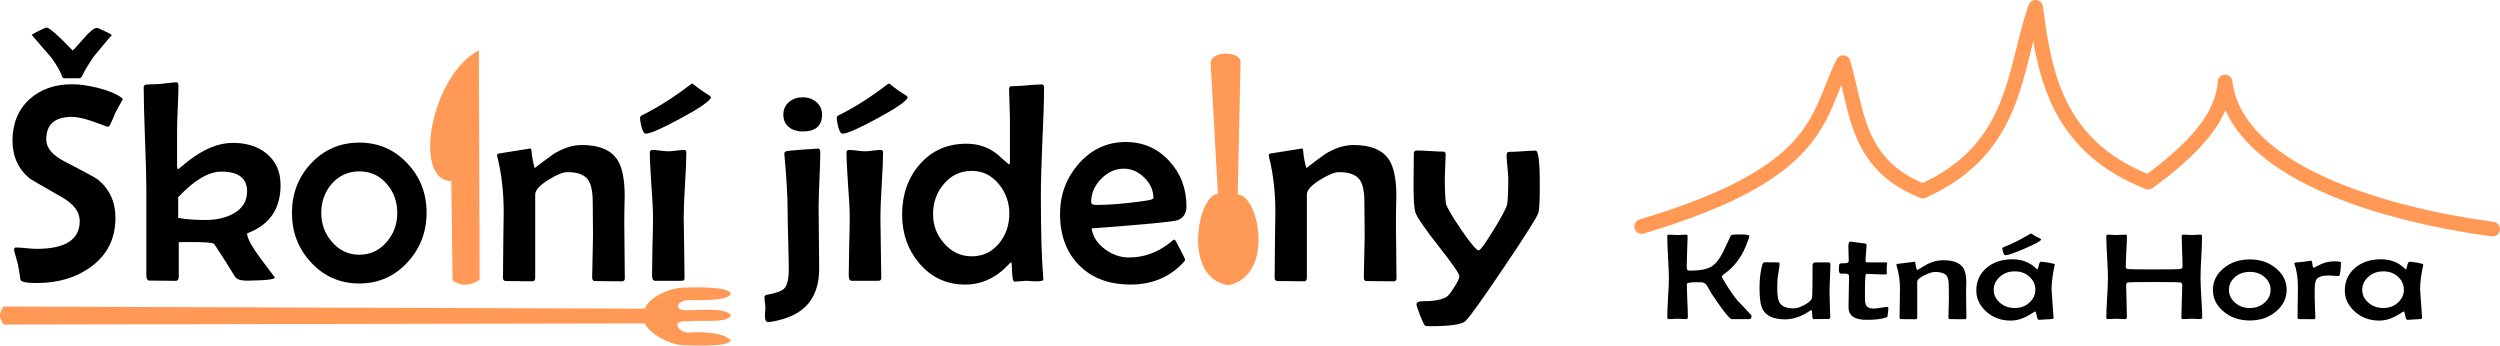 <?xml version="1.0" encoding="UTF-8" standalone="no"?>
<!-- Created with Inkscape (http://www.inkscape.org/) -->

<svg
   width="123.998mm"
   height="17.138mm"
   viewBox="0 0 123.998 17.138"
   version="1.1"
   id="svg5"
   xml:space="preserve"
   inkscape:version="1.2.2 (732a01da63, 2022-12-09)"
   sodipodi:docname="sjkh_logo.svg"
   xmlns:inkscape="http://www.inkscape.org/namespaces/inkscape"
   xmlns:sodipodi="http://sodipodi.sourceforge.net/DTD/sodipodi-0.dtd"
   xmlns="http://www.w3.org/2000/svg"
   xmlns:svg="http://www.w3.org/2000/svg"><sodipodi:namedview
     id="namedview7"
     pagecolor="#ffffff"
     bordercolor="#000000"
     borderopacity="0.25"
     inkscape:showpageshadow="2"
     inkscape:pageopacity="0.0"
     inkscape:pagecheckerboard="0"
     inkscape:deskcolor="#d1d1d1"
     inkscape:document-units="mm"
     showgrid="false"
     inkscape:zoom="2.0510461"
     inkscape:cx="237.43981"
     inkscape:cy="39.735821"
     inkscape:window-width="1920"
     inkscape:window-height="1001"
     inkscape:window-x="1911"
     inkscape:window-y="-9"
     inkscape:window-maximized="1"
     inkscape:current-layer="layer1" /><defs
     id="defs2" /><g
     inkscape:label="Vrstva 1"
     inkscape:groupmode="layer"
     id="layer1"
     transform="translate(-31.384,-41.178)"><path
       style="fill:#ff9955;fill-opacity:1;stroke:none;stroke-width:0.13;stroke-dasharray:none;stroke-opacity:1"
       d="m 91.432,44.312 0.361,6.487 c -1.002,0.014 -1.798,4.194 0.528,4.523 2.294,-0.463 1.512,-4.483 0.452,-4.495 l 0.143,-6.565 c -0.022,-0.581 -1.47,-0.581 -1.485,0.05 z"
       id="path1464"
       sodipodi:nodetypes="ccccccc" /><path
       style="fill:none;stroke:#ff9955;stroke-width:0.727;stroke-linecap:round;stroke-linejoin:round;stroke-dasharray:none;stroke-opacity:1"
       d="m 112.809,52.412 c 8.999,-2.686 8.666,-5.434 9.993,-8.127 0.706,2.365 0.626,5.041 3.952,6.367 4.71,-2.114 4.502,-6.059 5.594,-9.111 0.412,2.953 0.861,6.827 5.592,8.671 2.191,-1.601 3.705,-3.197 3.803,-4.969 0.56,4.497 7.91,6.574 13.274,7.299"
       id="path5153"
       sodipodi:nodetypes="ccccccc" /><g
       aria-label="Kutná Hora"
       transform="scale(1.124,0.889)"
       id="text5157"
       style="font-size:6.878px;stroke-width:0.133"><path
         d="m 105.209,63.965 q 0,0.158 -0.097,0.158 h -0.772 q -0.097,0 -0.507,-0.715 -0.346,-0.605 -0.46,-0.873 -0.114,-0.259 -0.131,-0.289 -0.101,-0.168 -0.235,-0.178 -0.04,-0.003 -0.225,-0.003 -0.423,0 -0.423,0.104 0,0.309 0.02,0.924 0.024,0.615 0.024,0.92 0,0.111 -0.084,0.111 -0.064,0 -0.191,-0.01 -0.128,-0.01 -0.191,-0.01 -0.06,0 -0.181,0.01 -0.118,0.01 -0.178,0.01 -0.084,0 -0.084,-0.077 0,-0.369 0.034,-1.108 0.037,-0.742 0.037,-1.112 0,-0.39 -0.037,-1.169 -0.034,-0.783 -0.034,-1.172 0,-0.074 0.084,-0.074 0.06,0 0.185,0.01 0.124,0.01 0.188,0.01 0.06,0 0.181,-0.01 0.121,-0.01 0.181,-0.01 0.077,0 0.077,0.06 0,0.285 -0.02,0.86 -0.017,0.574 -0.017,0.863 0,0.131 0.017,0.165 0.027,0.06 0.138,0.06 0.652,0 0.954,-0.242 0.259,-0.215 0.49,-0.789 0.168,-0.45 0.336,-0.9 0.024,-0.057 0.104,-0.077 0.054,-0.013 0.356,-0.013 0.369,0 0.369,0.104 0,0.06 -0.154,0.544 -0.181,0.564 -0.47,0.994 -0.191,0.292 -0.507,0.588 -0.081,0.071 -0.081,0.128 0,0.06 0.272,0.601 0.235,0.467 0.427,0.749 0.212,0.259 0.591,0.796 0.017,0.03 0.017,0.064 z"
         style="-inkscape-font-specification:'Berlin Sans FB'"
         id="path41021" /><path
         d="m 108.695,61.077 q 0,0.245 -0.02,0.742 -0.02,0.494 -0.02,0.742 0,0.245 0.013,0.736 0.017,0.487 0.017,0.732 0,0.067 -0.064,0.087 -0.027,0.007 -0.682,0.007 -0.04,0 -0.05,-0.252 -0.007,-0.252 -0.037,-0.252 -0.017,0 -0.05,0.03 -0.561,0.487 -1.108,0.487 -0.742,0 -0.981,-0.537 -0.148,-0.332 -0.148,-1.196 0,-0.779 0.124,-1.32 0.03,-0.131 0.111,-0.131 0.097,0 0.292,0.003 0.195,0.003 0.292,0.003 0.067,0 0.067,0.074 0,0.131 -0.044,0.437 -0.047,0.326 -0.05,0.46 -0.01,0.202 -0.01,0.443 0,0.588 0.084,0.789 0.144,0.363 0.641,0.363 0.212,0 0.5,-0.208 0.306,-0.218 0.316,-0.42 0.017,-0.252 0.017,-1.773 0,-0.165 0.138,-0.165 h 0.554 q 0.097,0 0.097,0.118 z"
         style="-inkscape-font-specification:'Berlin Sans FB'"
         id="path41023" /><path
         d="m 111.251,63.505 q 0,0.074 -0.013,0.202 -0.017,0.158 -0.02,0.205 -0.003,0.06 -0.01,0.074 -0.013,0.024 -0.064,0.047 -0.275,0.131 -0.867,0.131 -0.786,0 -0.786,-0.712 0,-0.285 0.013,-0.856 0.013,-0.574 0.013,-0.86 0,-0.138 -0.138,-0.148 -0.124,0 -0.245,-0.003 -0.07,-0.017 -0.07,-0.275 0,-0.097 0.013,-0.205 0.01,-0.081 0.107,-0.097 0.084,0 0.165,-0.003 0.154,-0.007 0.154,-0.138 0,-0.134 -0.01,-0.41 -0.007,-0.275 -0.007,-0.413 0,-0.245 0.094,-0.245 0.03,0 0.631,0.104 0.077,0.01 0.077,0.074 0,0.148 -0.024,0.443 -0.02,0.296 -0.02,0.443 0,0.097 0.091,0.097 h 0.806 q 0.057,0 0.057,0.04 0,0.04 -0.013,0.131 -0.01,0.087 -0.01,0.131 0,0.05 0.003,0.154 0.003,0.104 0.003,0.154 0,0.064 -0.094,0.064 -0.134,0 -0.406,-0.017 -0.272,-0.02 -0.406,-0.02 -0.027,0 -0.04,0.191 -0.017,0.238 -0.017,0.668 v 0.5 q 0,0.289 0.054,0.403 0.081,0.175 0.333,0.175 0.104,0 0.306,-0.044 0.202,-0.047 0.299,-0.047 0.04,0 0.04,0.06 z"
         style="-inkscape-font-specification:'Berlin Sans FB'"
         id="path41025" /><path
         d="m 114.69,64.056 q 0,0.074 -0.067,0.074 -0.111,0 -0.333,-0.003 -0.218,-0.003 -0.329,-0.003 -0.06,0 -0.06,-0.097 0,-0.165 0.01,-0.5 0.01,-0.336 0.01,-0.504 0,-0.134 -0.003,-0.4 -0.003,-0.269 -0.003,-0.403 0,-0.383 -0.111,-0.541 -0.134,-0.188 -0.497,-0.188 -0.168,0 -0.467,0.188 -0.316,0.198 -0.316,0.353 v 2.015 q 0,0.084 -0.064,0.084 -0.107,0 -0.322,-0.003 -0.215,-0.003 -0.322,-0.003 -0.07,0 -0.07,-0.077 0,-0.265 0.007,-0.796 0.01,-0.531 0.01,-0.799 0,-0.715 -0.151,-1.32 -0.01,-0.03 -0.01,-0.044 0,-0.034 0.044,-0.047 0.024,-0.003 0.383,-0.06 0.363,-0.06 0.38,-0.06 0.02,0 0.027,0.054 0.017,0.208 0.077,0.42 0.175,-0.138 0.46,-0.343 0.353,-0.215 0.682,-0.215 0.631,0 0.863,0.366 0.171,0.269 0.171,0.87 0,0.104 -0.007,0.319 -0.003,0.215 -0.003,0.322 0,0.225 0.007,0.672 0.007,0.447 0.007,0.672 z"
         style="-inkscape-font-specification:'Berlin Sans FB'"
         id="path41027" /><path
         d="m 118.593,61.083 q 0,0.013 -0.01,0.06 -0.131,0.769 -0.131,1.327 0,0.034 0.084,1.508 l 0.003,0.047 q 0.003,0.097 -0.091,0.097 -0.091,0 -0.279,0.02 -0.185,0.024 -0.275,0.024 -0.064,0 -0.097,-0.235 -0.034,-0.235 -0.064,-0.235 -0.02,0 -0.181,0.131 -0.198,0.161 -0.369,0.245 -0.265,0.134 -0.531,0.134 -0.652,0 -1.098,-0.521 -0.423,-0.497 -0.423,-1.159 0,-0.746 0.427,-1.233 0.447,-0.507 1.175,-0.507 0.514,0 0.897,0.356 0.057,0.067 0.178,0.195 0.01,0.01 0.02,0.01 0.02,0 0.057,-0.212 0.037,-0.212 0.094,-0.212 0.091,0 0.339,0.05 0.275,0.06 0.275,0.107 z m -0.856,1.404 q 0,-0.413 -0.245,-0.709 -0.259,-0.319 -0.662,-0.319 -0.403,0 -0.672,0.316 -0.259,0.302 -0.259,0.712 0,0.406 0.259,0.705 0.269,0.312 0.672,0.312 0.393,0 0.658,-0.319 0.249,-0.299 0.249,-0.699 z m 0.259,-2.804 q -0.05,0.138 -0.742,0.511 -0.675,0.366 -0.836,0.366 -0.06,0 -0.104,-0.168 -0.034,-0.131 -0.034,-0.222 0,-0.034 0.064,-0.064 0.554,-0.275 1.149,-0.729 0.013,-0.013 0.05,-0.03 0.017,0.007 0.044,0.03 0.144,0.121 0.373,0.262 0.017,0.01 0.037,0.044 z"
         style="-inkscape-font-specification:'Berlin Sans FB'"
         id="path41029" /><path
         d="m 125.101,64.046 q 0,0.077 -0.101,0.077 -0.057,0 -0.178,-0.01 -0.118,-0.01 -0.178,-0.01 -0.064,0 -0.195,0.01 -0.128,0.01 -0.191,0.01 -0.077,0 -0.077,-0.077 0,-0.302 0.017,-0.907 0.02,-0.605 0.02,-0.907 0,-0.131 -0.077,-0.151 -0.101,-0.027 -1.162,-0.027 -1.058,0 -1.162,0.027 -0.074,0.02 -0.074,0.151 0,0.296 0.017,0.89 0.017,0.594 0.017,0.89 0,0.111 -0.084,0.111 -0.064,0 -0.191,-0.01 -0.128,-0.01 -0.191,-0.01 -0.06,0 -0.181,0.01 -0.118,0.01 -0.178,0.01 -0.084,0 -0.084,-0.077 0,-0.369 0.034,-1.108 0.037,-0.742 0.037,-1.112 0,-0.39 -0.037,-1.169 -0.034,-0.783 -0.034,-1.172 0,-0.074 0.084,-0.074 0.06,0 0.185,0.01 0.124,0.01 0.188,0.01 0.06,0 0.188,-0.01 0.128,-0.01 0.188,-0.01 0.077,0 0.077,0.06 0,0.289 -0.027,0.87 -0.024,0.578 -0.024,0.867 0,0.094 0.07,0.114 0.084,0.03 1.182,0.03 1.075,0 1.175,-0.03 0.077,-0.02 0.077,-0.144 0,-0.282 -0.02,-0.85 -0.017,-0.568 -0.017,-0.85 0,-0.067 0.077,-0.067 0.064,0 0.185,0.01 0.124,0.01 0.188,0.01 0.06,0 0.181,-0.01 0.121,-0.01 0.181,-0.01 0.087,0 0.087,0.074 0,0.39 -0.034,1.172 -0.034,0.779 -0.034,1.169 0,0.369 0.037,1.112 0.037,0.739 0.037,1.108 z"
         style="-inkscape-font-specification:'Berlin Sans FB'"
         id="path41031" /><path
         d="m 128.826,62.487 q 0,0.702 -0.46,1.199 -0.47,0.514 -1.165,0.514 -0.699,0 -1.169,-0.511 -0.46,-0.494 -0.46,-1.196 0,-0.702 0.46,-1.196 0.474,-0.504 1.169,-0.504 0.692,0 1.162,0.504 0.463,0.49 0.463,1.189 z m -0.709,0.007 q 0,-0.41 -0.252,-0.699 -0.262,-0.306 -0.665,-0.306 -0.403,0 -0.668,0.302 -0.252,0.292 -0.252,0.702 0,0.403 0.255,0.699 0.269,0.312 0.665,0.312 0.4,0 0.665,-0.312 0.252,-0.296 0.252,-0.699 z"
         style="-inkscape-font-specification:'Berlin Sans FB'"
         id="path41033" /><path
         d="m 131.221,60.969 q 0,0.369 -0.05,0.672 -0.01,0.077 -0.067,0.077 -0.07,0 -0.215,-0.013 -0.141,-0.017 -0.215,-0.017 -0.423,0 -0.541,0.238 -0.07,0.144 -0.07,0.601 v 0.369 q 0,0.188 0.013,0.571 0.017,0.383 0.017,0.571 0,0.091 -0.077,0.091 -0.104,0 -0.316,-0.003 -0.212,-0.003 -0.316,-0.003 -0.077,0 -0.077,-0.084 0,-0.272 0.007,-0.819 0.01,-0.547 0.01,-0.823 0,-0.83 -0.154,-1.333 -0.007,-0.027 -0.007,-0.04 0,-0.04 0.044,-0.057 0.124,-0.013 0.349,-0.04 0.363,-0.067 0.336,-0.067 0.054,0 0.07,0.198 0.017,0.198 0.06,0.198 0.007,0 0.017,-0.007 0.138,-0.087 0.275,-0.175 0.151,-0.091 0.309,-0.134 0.131,-0.04 0.336,-0.04 0.262,0 0.262,0.071 z"
         style="-inkscape-font-specification:'Berlin Sans FB'"
         id="path41035" /><path
         d="m 134.855,61.083 q 0,0.013 -0.01,0.06 -0.131,0.769 -0.131,1.327 0,0.034 0.084,1.508 l 0.003,0.047 q 0.003,0.097 -0.091,0.097 -0.091,0 -0.279,0.02 -0.185,0.024 -0.275,0.024 -0.064,0 -0.097,-0.235 -0.034,-0.235 -0.064,-0.235 -0.02,0 -0.181,0.131 -0.198,0.161 -0.369,0.245 -0.265,0.134 -0.531,0.134 -0.652,0 -1.098,-0.521 -0.423,-0.497 -0.423,-1.159 0,-0.746 0.427,-1.233 0.447,-0.507 1.175,-0.507 0.514,0 0.897,0.356 0.057,0.067 0.178,0.195 0.01,0.01 0.02,0.01 0.02,0 0.057,-0.212 0.037,-0.212 0.094,-0.212 0.091,0 0.339,0.05 0.275,0.06 0.275,0.107 z m -0.856,1.404 q 0,-0.413 -0.245,-0.709 -0.259,-0.319 -0.662,-0.319 -0.403,0 -0.672,0.316 -0.259,0.302 -0.259,0.712 0,0.406 0.259,0.705 0.269,0.312 0.672,0.312 0.393,0 0.658,-0.319 0.249,-0.299 0.249,-0.699 z"
         style="-inkscape-font-specification:'Berlin Sans FB'"
         id="path41037" /></g><path
       d="m 37.474,46.108 q -0.138,0.227 -0.379,0.689 -0.076,0.214 -0.269,0.606 -0.041,0.062 -0.11,0.062 0.007,0 -0.668,-0.241 -0.668,-0.248 -1.102,-0.248 -1.268,0 -1.268,1.116 0,0.62 0.889,1.082 1.495,0.779 1.654,0.896 0.889,0.71 0.889,1.915 0,1.543 -1.22,2.432 -1.096,0.799 -2.694,0.799 -0.744,0 -0.799,-0.165 -0.028,-0.262 -0.124,-0.765 -0.055,-0.207 -0.172,-0.62 -0.021,-0.062 -0.021,-0.117 0,-0.096 0.103,-0.096 0.165,0 0.503,0.034 0.345,0.034 0.517,0.034 2.136,0 2.136,-1.378 0,-0.675 -0.861,-1.171 -1.571,-0.896 -1.605,-0.93 -0.868,-0.703 -0.868,-1.888 0,-1.282 0.841,-2.053 0.82,-0.744 2.122,-0.744 0.551,0 1.268,0.179 0.779,0.2 1.171,0.482 0.034,0.028 0.069,0.09 z m -0.544,-3.19 q -0.386,0.434 -0.923,1.102 -0.393,0.586 -0.551,0.93 -0.055,0.11 -0.152,0.11 h -0.723 q -0.09,0 -0.124,-0.11 -0.117,-0.345 -0.537,-0.93 -0.482,-0.544 -0.958,-1.109 0.014,-0.041 0.345,-0.2 0.331,-0.165 0.386,-0.165 0.207,0 1.295,1.137 0.069,-0.048 0.579,-0.634 0.434,-0.489 0.62,-0.489 0.062,0 0.4,0.165 0.338,0.165 0.345,0.193 z"
       id="path5253"
       style="font-size:14.111px;font-family:'Berlin Sans FB';-inkscape-font-specification:'Berlin Sans FB';stroke-width:0.851" /><path
       d="m 45.301,50.352 q 0,1.791 -1.661,2.398 0,0.351 0.689,1.275 0.689,0.916 0.689,0.916 0,0.103 -0.689,0.138 -0.455,0.021 -0.682,0.021 -0.489,0 -0.613,-0.207 -0.324,-0.551 -1.02,-1.605 -0.083,-0.124 -1.495,-0.103 l -0.269,0.007 v 1.702 q 0,0.214 -0.152,0.214 -0.22,0 -0.655,-0.007 -0.427,-0.007 -0.648,-0.007 -0.152,0 -0.152,-0.269 v -4.286 q 0,-0.841 -0.069,-2.515 -0.062,-1.674 -0.062,-2.515 0,-0.124 0.131,-0.138 0.227,-0.007 0.689,-0.028 0.096,-0.007 0.407,-0.048 0.248,-0.034 0.4,-0.034 0.096,0 0.096,0.165 0,0.372 -0.034,1.109 -0.034,0.737 -0.034,1.109 v 1.778 q 0,0.145 0.062,0.145 0.165,-0.138 0.496,-0.407 1.158,-0.896 2.205,-0.896 1.02,0 1.667,0.524 0.703,0.572 0.703,1.564 z m -1.661,0.324 q 0,-0.985 -1.275,-0.985 -0.951,0 -2.143,1.268 v 1.027 q 0.558,0.103 1.35,0.103 0.799,0 1.364,-0.303 0.703,-0.379 0.703,-1.109 z"
       id="path5250"
       style="font-size:14.111px;font-family:'Berlin Sans FB';-inkscape-font-specification:'Berlin Sans FB';stroke-width:0.851" /><path
       d="m 52.542,51.724 q 0,1.44 -0.944,2.46 -0.965,1.054 -2.391,1.054 -1.433,0 -2.398,-1.047 -0.944,-1.013 -0.944,-2.453 0,-1.44 0.944,-2.453 0.972,-1.034 2.398,-1.034 1.419,0 2.384,1.034 0.951,1.006 0.951,2.439 z m -1.454,0.014 q 0,-0.841 -0.517,-1.433 -0.537,-0.627 -1.364,-0.627 -0.827,0 -1.371,0.62 -0.517,0.599 -0.517,1.44 0,0.827 0.524,1.433 0.551,0.641 1.364,0.641 0.82,0 1.364,-0.641 0.517,-0.606 0.517,-1.433 z"
       id="path5247"
       style="font-size:14.111px;font-family:'Berlin Sans FB';-inkscape-font-specification:'Berlin Sans FB';stroke-width:0.851" /><path
       d="m 62.374,54.98 q 0,0.152 -0.138,0.152 -0.227,0 -0.682,-0.007 -0.448,-0.007 -0.675,-0.007 -0.124,0 -0.124,-0.2 0,-0.338 0.021,-1.027 0.021,-0.689 0.021,-1.034 0,-0.276 -0.007,-0.82 -0.007,-0.551 -0.007,-0.827 0,-0.785 -0.227,-1.109 -0.276,-0.386 -1.02,-0.386 -0.345,0 -0.958,0.386 -0.648,0.407 -0.648,0.723 v 4.134 q 0,0.172 -0.131,0.172 -0.22,0 -0.661,-0.007 -0.441,-0.007 -0.661,-0.007 -0.145,0 -0.145,-0.158 0,-0.544 0.014,-1.633 0.021,-1.089 0.021,-1.64 0,-1.468 -0.31,-2.708 -0.021,-0.062 -0.021,-0.09 0,-0.069 0.09,-0.096 0.048,-0.007 0.785,-0.124 0.744,-0.124 0.779,-0.124 0.041,0 0.055,0.11 0.034,0.427 0.158,0.861 0.358,-0.282 0.944,-0.703 0.723,-0.441 1.399,-0.441 1.295,0 1.771,0.751 0.351,0.551 0.351,1.785 0,0.214 -0.014,0.655 -0.007,0.441 -0.007,0.661 0,0.462 0.014,1.378 0.014,0.916 0.014,1.378 z"
       id="path5241"
       style="font-size:14.111px;font-family:'Berlin Sans FB';-inkscape-font-specification:'Berlin Sans FB';stroke-width:0.851" /><path
       d="m 65.427,48.745 q 0,0.531 -0.069,1.605 -0.062,1.068 -0.062,1.605 0,0.503 0.021,1.509 0.021,0.999 0.021,1.495 0,0.145 -0.124,0.145 h -1.344 q -0.145,0 -0.145,-0.282 0,-0.475 0.021,-1.426 0.028,-0.958 0.028,-1.44 0,-0.537 -0.083,-1.612 -0.076,-1.075 -0.076,-1.612 0,-0.117 0.145,-0.117 0.124,0 0.379,0.034 0.262,0.034 0.393,0.034 0.131,0 0.386,-0.034 0.262,-0.034 0.393,-0.034 0.117,0 0.117,0.131 z m 1.226,-2.735 q -0.103,0.282 -1.523,1.047 -1.385,0.751 -1.716,0.751 -0.124,0 -0.214,-0.345 -0.069,-0.269 -0.069,-0.455 0,-0.069 0.131,-0.131 1.137,-0.565 2.356,-1.495 0.028,-0.028 0.103,-0.062 0.034,0.014 0.09,0.062 0.296,0.248 0.765,0.537 0.034,0.021 0.076,0.09 z"
       id="path5238"
       style="font-size:14.111px;font-family:'Berlin Sans FB';-inkscape-font-specification:'Berlin Sans FB';stroke-width:0.851" /><path
       d="m 72.159,46.864 q 0,0.834 -0.965,0.834 -0.407,0 -0.668,-0.207 -0.289,-0.227 -0.289,-0.627 0,-0.386 0.289,-0.634 0.276,-0.227 0.668,-0.227 0.393,0 0.668,0.227 0.296,0.248 0.296,0.634 z m -0.09,1.86 q 0,0.455 -0.041,1.371 -0.041,0.91 -0.041,1.371 0,0.503 0.014,1.516 0.014,1.006 0.014,1.516 0,1.984 -1.791,2.501 -0.51,0.152 -0.744,0.152 -0.11,0 -0.138,-0.145 -0.028,-0.096 -0.014,-0.289 0.021,-0.262 0.021,-0.227 0,-0.09 -0.021,-0.276 -0.028,-0.179 -0.028,-0.262 0,-0.124 0.09,-0.145 0.689,-0.124 0.882,-0.31 0.234,-0.234 0.234,-0.93 0,-0.496 -0.028,-1.481 -0.028,-0.985 -0.028,-1.481 0,-0.978 -0.158,-2.735 l -0.007,-0.076 q 0,-0.096 0.124,-0.124 0.041,-0.014 0.751,-0.069 0.71,-0.055 0.799,-0.055 0.11,0 0.11,0.179 z"
       id="path5235"
       style="font-size:14.111px;font-family:'Berlin Sans FB';-inkscape-font-specification:'Berlin Sans FB';stroke-width:0.851" /><path
       d="m 75.183,48.745 q 0,0.531 -0.069,1.605 -0.062,1.068 -0.062,1.605 0,0.503 0.021,1.509 0.021,0.999 0.021,1.495 0,0.145 -0.124,0.145 h -1.344 q -0.145,0 -0.145,-0.282 0,-0.475 0.021,-1.426 0.028,-0.958 0.028,-1.44 0,-0.537 -0.083,-1.612 -0.076,-1.075 -0.076,-1.612 0,-0.117 0.145,-0.117 0.124,0 0.379,0.034 0.262,0.034 0.393,0.034 0.131,0 0.386,-0.034 0.262,-0.034 0.393,-0.034 0.117,0 0.117,0.131 z m 1.226,-2.735 q -0.103,0.282 -1.523,1.047 -1.385,0.751 -1.716,0.751 -0.124,0 -0.214,-0.345 -0.069,-0.269 -0.069,-0.455 0,-0.069 0.131,-0.131 1.137,-0.565 2.356,-1.495 0.028,-0.028 0.103,-0.062 0.034,0.014 0.09,0.062 0.296,0.248 0.765,0.537 0.034,0.021 0.076,0.09 z"
       id="path5232"
       style="font-size:14.111px;font-family:'Berlin Sans FB';-inkscape-font-specification:'Berlin Sans FB';stroke-width:0.851" /><path
       d="m 83.169,45.506 q 0,0.889 -0.083,2.667 -0.076,1.771 -0.076,2.653 0,2.722 0.117,4.12 l 0.007,0.09 q 0.007,0.069 -0.186,0.09 -0.131,0.014 -0.372,0 -0.289,-0.021 -0.269,-0.021 -0.103,0 -0.303,0.021 -0.2,0.021 -0.303,0.021 -0.096,0 -0.117,-0.475 -0.014,-0.482 -0.048,-0.489 -0.041,0.021 -0.103,0.09 -0.944,1.02 -2.17,1.02 -1.392,0 -2.288,-1.061 -0.847,-0.999 -0.847,-2.412 0,-1.468 0.854,-2.467 0.896,-1.047 2.336,-1.047 0.868,0 1.516,0.51 0.296,0.255 0.586,0.517 0.055,-0.021 0.055,-0.096 v -2.232 q 0,-0.227 -0.021,-0.689 -0.021,-0.462 -0.021,-0.696 0,-0.165 0.11,-0.165 0.255,0 0.758,-0.041 0.503,-0.048 0.751,-0.048 0.117,0 0.117,0.145 z m -1.723,6.27 q 0,-0.827 -0.51,-1.454 -0.544,-0.668 -1.35,-0.668 -0.847,0 -1.399,0.661 -0.524,0.62 -0.524,1.488 0,0.827 0.544,1.44 0.558,0.648 1.378,0.648 0.827,0 1.364,-0.655 0.496,-0.613 0.496,-1.461 z"
       id="path5229"
       style="font-size:14.111px;font-family:'Berlin Sans FB';-inkscape-font-specification:'Berlin Sans FB';stroke-width:0.851" /><path
       d="m 90.232,51.418 q 0,0.51 -0.441,0.682 -0.296,0.11 -4.265,0.407 0.09,0.606 0.668,1.034 0.551,0.407 1.185,0.407 1.089,0 1.998,-0.703 0.11,-0.09 0.22,-0.179 0.055,0 0.069,0.014 0.021,0.014 0.262,0.482 0.241,0.462 0.241,0.496 0,0.041 -0.11,0.158 -1.013,1.075 -2.598,1.075 -1.599,0 -2.549,-0.951 -0.951,-0.958 -0.951,-2.549 0,-1.419 0.91,-2.474 0.958,-1.096 2.35,-1.096 1.295,0 2.164,0.951 0.847,0.923 0.847,2.246 z m -1.64,-0.42 q 0,-0.572 -0.455,-1.013 -0.448,-0.441 -1.013,-0.441 -0.634,0 -1.13,0.51 -0.489,0.51 -0.489,1.144 0,0.145 0.248,0.145 1.02,0 2.439,-0.207 0.4,-0.055 0.4,-0.138 z"
       id="path5226"
       style="font-size:14.111px;font-family:'Berlin Sans FB';-inkscape-font-specification:'Berlin Sans FB';stroke-width:0.851" /><path
       d="m 100.648,54.98 q 0,0.152 -0.138,0.152 -0.227,0 -0.682,-0.007 -0.448,-0.007 -0.675,-0.007 -0.124,0 -0.124,-0.2 0,-0.338 0.021,-1.027 0.021,-0.689 0.021,-1.034 0,-0.276 -0.007,-0.82 -0.007,-0.551 -0.007,-0.827 0,-0.785 -0.227,-1.109 -0.276,-0.386 -1.02,-0.386 -0.345,0 -0.958,0.386 -0.648,0.407 -0.648,0.723 v 4.134 q 0,0.172 -0.131,0.172 -0.22,0 -0.661,-0.007 -0.441,-0.007 -0.661,-0.007 -0.145,0 -0.145,-0.158 0,-0.544 0.014,-1.633 0.021,-1.089 0.021,-1.64 0,-1.468 -0.31,-2.708 -0.021,-0.062 -0.021,-0.09 0,-0.069 0.09,-0.096 0.048,-0.007 0.785,-0.124 0.744,-0.124 0.779,-0.124 0.041,0 0.055,0.11 0.034,0.427 0.158,0.861 0.358,-0.282 0.944,-0.703 0.723,-0.441 1.399,-0.441 1.295,0 1.771,0.751 0.351,0.551 0.351,1.785 0,0.214 -0.014,0.655 -0.007,0.441 -0.007,0.661 0,0.462 0.014,1.378 0.014,0.916 0.014,1.378 z"
       id="path5220"
       style="font-size:14.111px;font-family:'Berlin Sans FB';-inkscape-font-specification:'Berlin Sans FB';stroke-width:0.851" /><path
       d="m 107.758,50.322 q 0,1.164 -0.069,1.406 -0.09,0.31 -1.709,2.708 -1.612,2.391 -1.915,2.673 -0.276,0.248 -1.778,0.248 -0.179,0 -0.234,-0.041 -0.048,-0.034 -0.234,-0.496 -0.179,-0.462 -0.179,-0.551 0,-0.152 0.365,-0.152 0.772,0 1.137,-0.22 0.124,-0.076 0.372,-0.475 0.255,-0.4 0.255,-0.537 0,-0.186 -0.999,-1.454 -1.054,-1.344 -1.178,-1.702 -0.097,-0.282 -0.097,-1.35 0,-0.262 0.007,-0.785 0.007,-0.531 0.007,-0.799 0,-0.152 0.165,-0.152 0.22,0 0.648,0.028 0.434,0.028 0.655,0.028 0.11,0 0.11,0.145 0,0.193 -0.021,0.579 -0.021,0.386 -0.021,0.579 0,0.841 0.055,1.254 0.041,0.262 0.751,1.302 0.71,1.04 0.875,1.04 0.117,0 0.744,-1.02 0.627,-1.027 0.668,-1.268 0.055,-0.345 0.055,-1.254 0,-0.2 -0.041,-0.586 -0.041,-0.393 -0.041,-0.586 0,-0.172 0.11,-0.172 0.22,0 0.661,-0.028 0.448,-0.034 0.668,-0.034 0.207,0 0.207,1.674 z"
       id="path5217"
       style="font-size:14.111px;font-family:'Berlin Sans FB';-inkscape-font-specification:'Berlin Sans FB';stroke-width:0.851" /></g><g
     inkscape:groupmode="layer"
     id="layer2"
     inkscape:label="Vrstva 2"
     transform="translate(-31.384,-41.178)"><path
       style="display:inline;fill:#ff9955;fill-opacity:1;stroke:none;stroke-width:0.128;stroke-dasharray:none;stroke-opacity:1"
       d="m 31.572,57.278 31.798,-0.061 c 0.188,0.472 1.215,1.084 1.959,1.088 0.511,0.002 2.166,0.089 2.297,-0.233 -0.304,-0.445 -1.692,-0.441 -2.047,-0.399 -0.488,0.058 -1.022,-0.626 -0.076,-0.558 0.72,-0.084 1.898,0.118 2.138,-0.284 -0.233,-0.425 -1.563,-0.259 -2.107,-0.268 -0.802,0.052 -0.572,-0.49 -0.028,-0.499 0.535,-0.009 2.006,0.068 2.125,-0.326 -0.11,-0.344 -1.6,-0.316 -2.323,-0.299 -0.747,0.018 -1.761,0.505 -1.937,1.049 L 31.56,56.381 c -0.28,0.365 -0.186,0.643 0.013,0.897 z"
       id="path1460"
       sodipodi:nodetypes="ccscscccscscccc" /><path
       style="display:inline;fill:#ff9955;fill-opacity:1;stroke:none;stroke-width:0.18;stroke-dasharray:none;stroke-opacity:1"
       d="m 55.174,55.059 -0.038,-11.387 c -2.386,1.249 -3.309,6.474 -1.368,6.488 l 0.064,4.922 c 0.368,0.269 0.799,0.318 1.342,-0.023 z"
       id="path1462"
       sodipodi:nodetypes="cccccc" /></g></svg>
